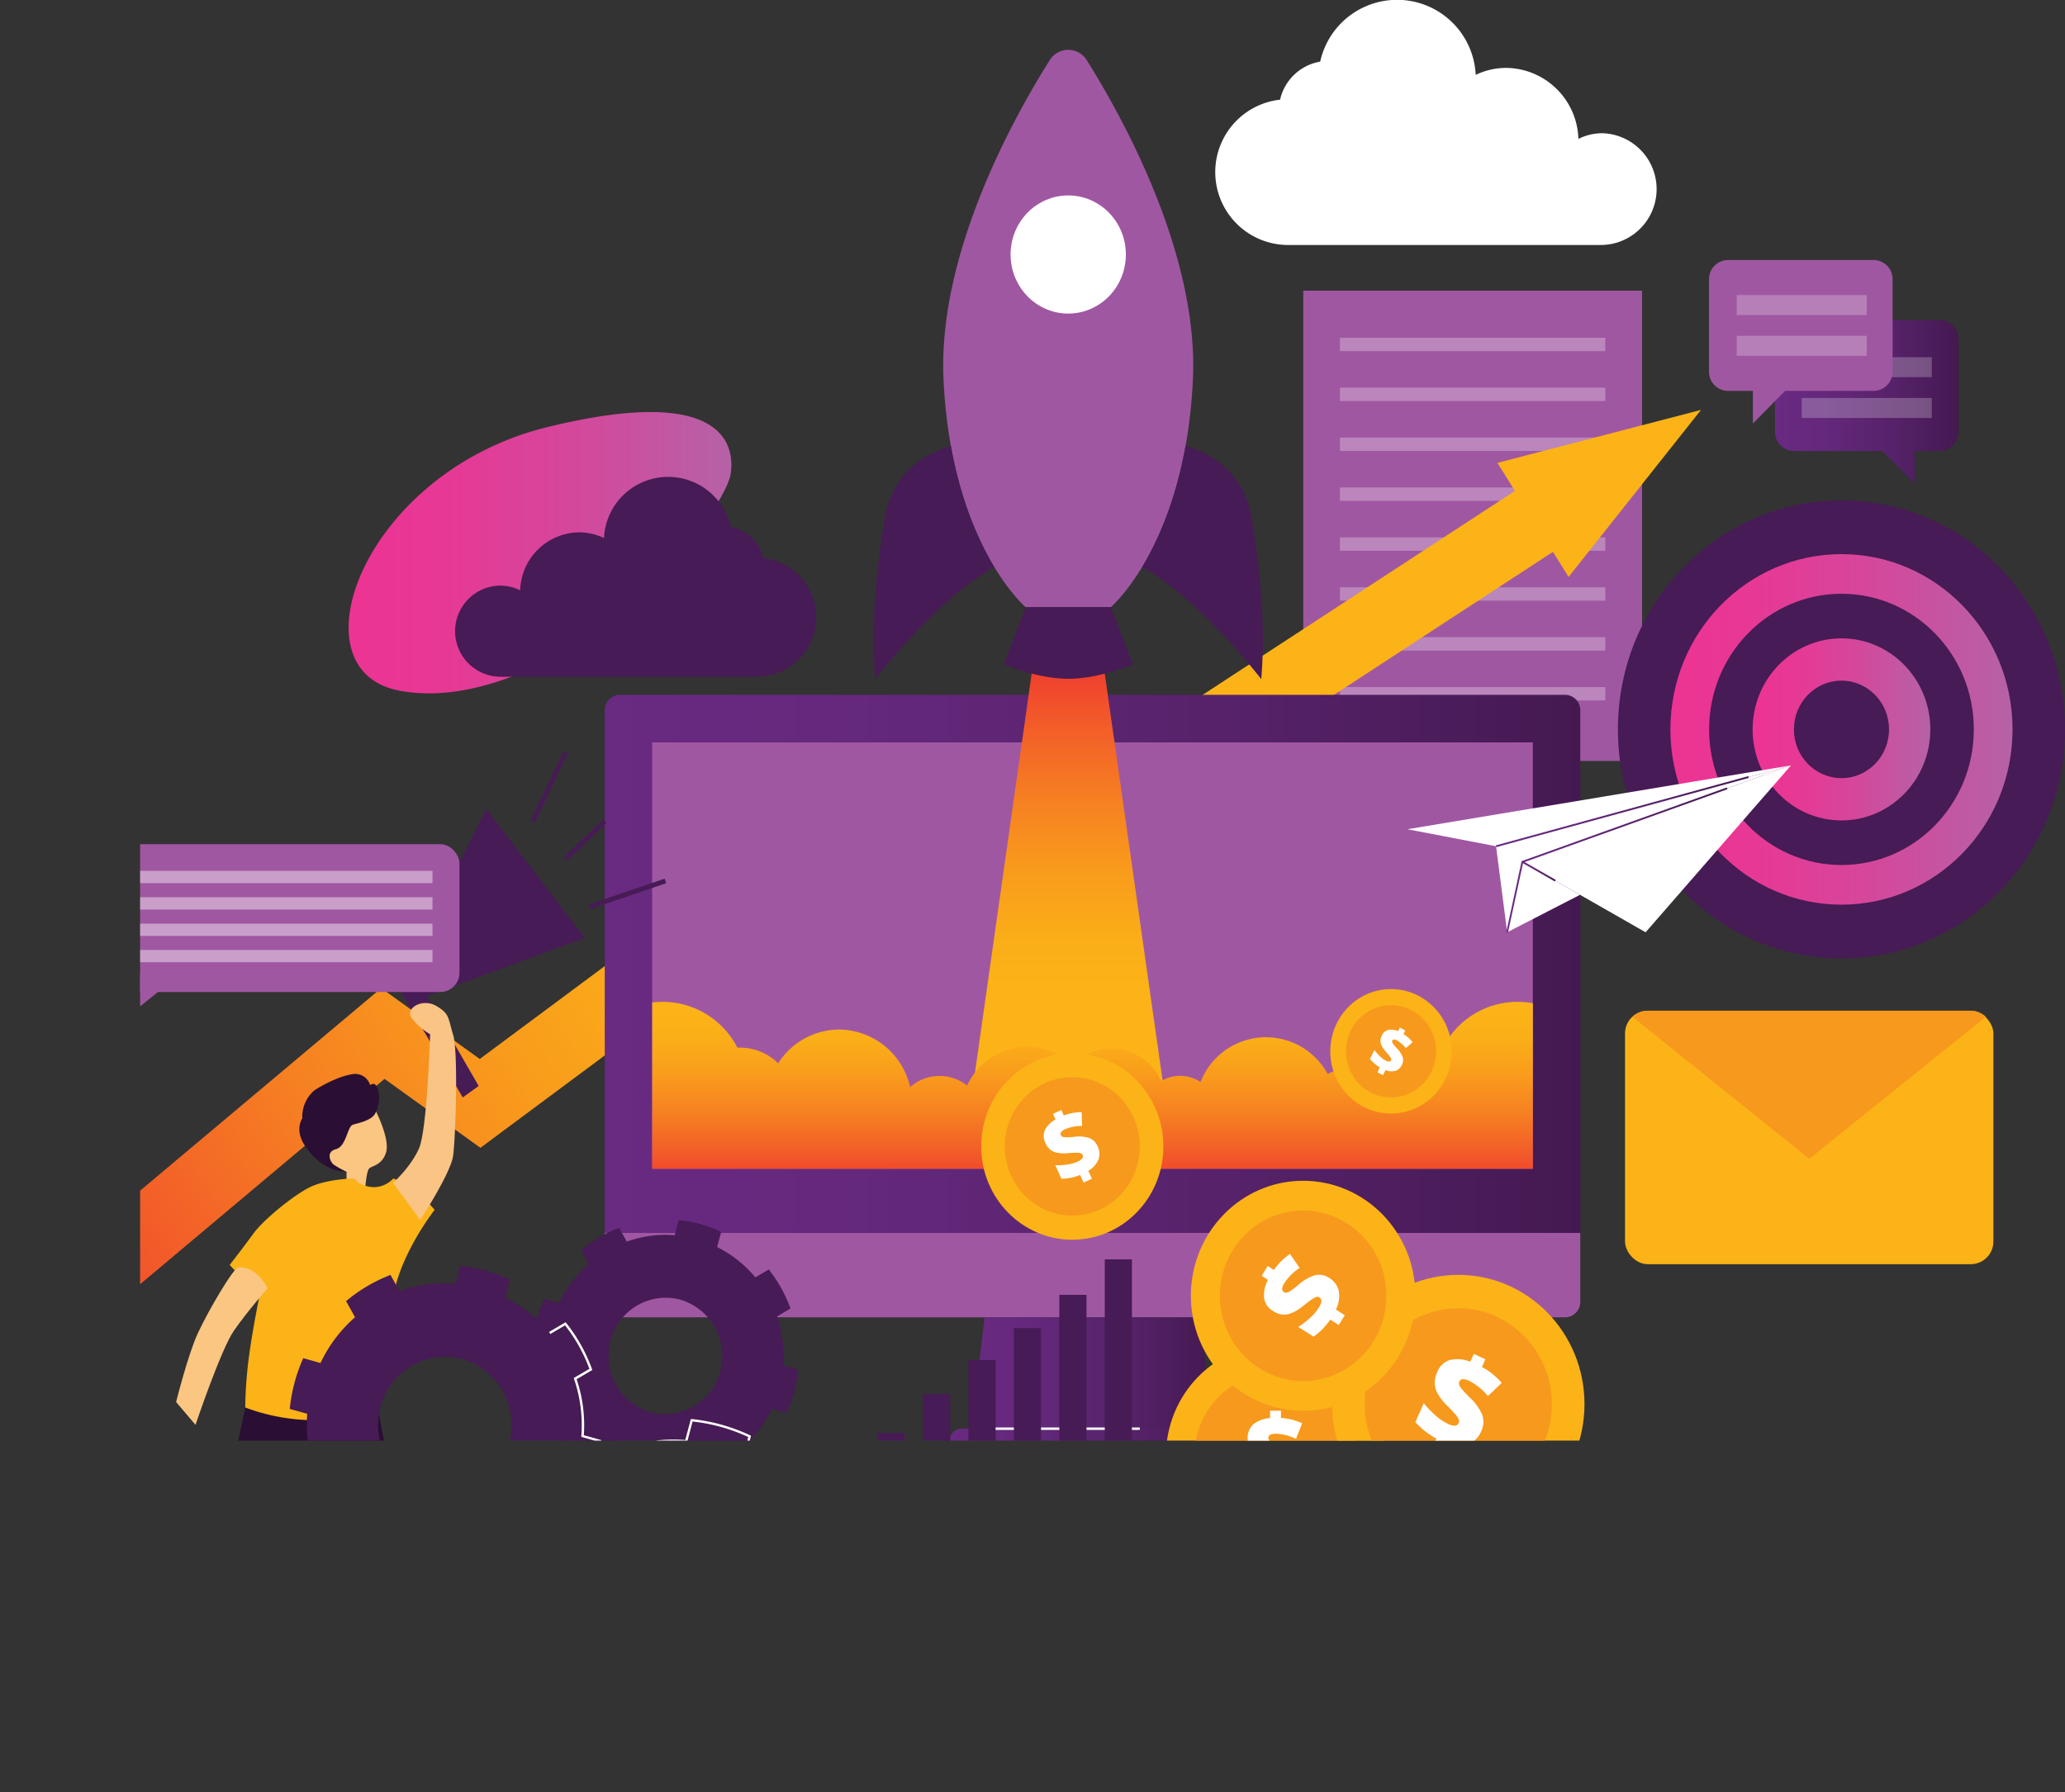 <svg xmlns="http://www.w3.org/2000/svg" xmlns:xlink="http://www.w3.org/1999/xlink" viewBox="0 0 569.63 494.48"><rect x="0" y="0" width="569.63" height="494.48" fill="#333333" stroke="none"/><defs><style>.cls-1{fill:none;}.cls-2{clip-path:url(#clip-path);}.cls-3{fill:url(#linear-gradient);}.cls-4{fill:#a057a2;}.cls-20,.cls-24,.cls-5{fill:#fff;}.cls-5{opacity:0.28;}.cls-6{fill:url(#linear-gradient-2);}.cls-7{fill:#2a0e33;}.cls-8{fill:url(#linear-gradient-3);}.cls-9{fill:url(#linear-gradient-4);}.cls-10{fill:url(#linear-gradient-5);}.cls-11{fill:url(#linear-gradient-6);}.cls-12{fill:url(#linear-gradient-7);}.cls-13{fill:#471b55;}.cls-14{fill:url(#linear-gradient-8);}.cls-15{fill:url(#linear-gradient-9);}.cls-16{fill:#fbc681;}.cls-17{fill:#fbb317;}.cls-18{fill:#fac484;}.cls-19{fill:#f7991d;}.cls-21{fill:url(#linear-gradient-10);}.cls-22{fill:url(#linear-gradient-11);}.cls-23{fill:url(#linear-gradient-12);}.cls-24{opacity:0.43;}.cls-25{fill:url(#linear-gradient-13);}.cls-26{opacity:0.54;}</style><clipPath id="clip-path" transform="translate(38.65)"><rect class="cls-1" width="562.84" height="397.48"/></clipPath><linearGradient id="linear-gradient" x1="57.52" y1="152.5" x2="163.1" y2="152.5" gradientUnits="userSpaceOnUse"><stop offset="0" stop-color="#ed3393"/><stop offset="0.24" stop-color="#e73895"/><stop offset="0.58" stop-color="#d5479b"/><stop offset="0.96" stop-color="#b95fa6"/><stop offset="1" stop-color="#b562a7"/></linearGradient><linearGradient id="linear-gradient-2" x1="290.28" y1="198.22" x2="3.52" y2="382.65" gradientUnits="userSpaceOnUse"><stop offset="0.27" stop-color="#fbb317"/><stop offset="0.38" stop-color="#faad18"/><stop offset="0.52" stop-color="#f99b1c"/><stop offset="0.68" stop-color="#f67f22"/><stop offset="0.86" stop-color="#f2572a"/><stop offset="1" stop-color="#ee3331"/></linearGradient><linearGradient id="linear-gradient-3" x1="128.17" y1="265.94" x2="397.27" y2="265.94" gradientUnits="userSpaceOnUse"><stop offset="0" stop-color="#692a82"/><stop offset="0.26" stop-color="#64287c"/><stop offset="0.63" stop-color="#57226a"/><stop offset="1" stop-color="#441951"/></linearGradient><linearGradient id="linear-gradient-4" x1="223.35" y1="397.44" x2="302.09" y2="397.44" xlink:href="#linear-gradient-3"/><linearGradient id="linear-gradient-5" x1="268.06" y1="378.85" x2="334.67" y2="378.85" xlink:href="#linear-gradient-3"/><linearGradient id="linear-gradient-6" x1="294.67" y1="305.98" x2="294.67" y2="179.61" xlink:href="#linear-gradient-2"/><linearGradient id="linear-gradient-7" x1="262.72" y1="262.42" x2="262.72" y2="328.71" xlink:href="#linear-gradient-2"/><linearGradient id="linear-gradient-8" x1="460.77" y1="201.25" x2="555.16" y2="201.25" xlink:href="#linear-gradient"/><linearGradient id="linear-gradient-9" x1="483.45" y1="201.25" x2="532.48" y2="201.25" xlink:href="#linear-gradient"/><linearGradient id="linear-gradient-10" x1="415.51" y1="237.28" x2="476.51" y2="237.28" xlink:href="#linear-gradient-3"/><linearGradient id="linear-gradient-11" x1="412.63" y1="223.94" x2="482.4" y2="223.94" xlink:href="#linear-gradient-3"/><linearGradient id="linear-gradient-12" x1="419.83" y1="240.4" x2="429.15" y2="240.4" xlink:href="#linear-gradient-3"/><linearGradient id="linear-gradient-13" x1="450.98" y1="110.84" x2="501.63" y2="110.84" xlink:href="#linear-gradient-3"/></defs><g id="Layer_2" data-name="Layer 2"><g id="Layer_1-2" data-name="Layer 1"><g class="cls-2"><path class="cls-3" d="M148.78,153.05a114.94,114.94,0,0,1-39.6,30.84c-11.34,5.25-25.05,9.19-37.95,6.61-29.49-5.89-9.39-60.2,40.94-72.61s51.71,6,50.76,12.71C162.33,134.87,156.54,143.79,148.78,153.05Z" transform="translate(38.65)"/><rect class="cls-4" x="359.5" y="80.2" width="93.46" height="129.75"/><rect class="cls-5" x="369.62" y="93.19" width="73.21" height="3.69"/><rect class="cls-5" x="369.62" y="106.96" width="73.21" height="3.69"/><rect class="cls-5" x="369.62" y="120.73" width="73.21" height="3.69"/><rect class="cls-5" x="369.62" y="134.5" width="73.21" height="3.69"/><rect class="cls-5" x="369.62" y="148.27" width="73.21" height="3.69"/><rect class="cls-5" x="369.62" y="162.04" width="73.21" height="3.69"/><rect class="cls-5" x="369.62" y="175.81" width="73.21" height="3.69"/><rect class="cls-5" x="369.62" y="189.58" width="73.21" height="3.69"/><polygon class="cls-6" points="34.05 358.2 21.7 342.76 105.16 272.64 132.34 292.19 224.97 223.34 253.44 242.88 430.68 127.09 441.15 143.92 253.18 266.71 225.41 247.66 132.53 316.7 106.07 297.68 34.05 358.2"/><path class="cls-7" d="M65.16,386.5s4.16,21.22,6.13,33.34-16.37,56.57-16.37,56.57-6-5.05-6-6.06,4-42.09,4-42.09l-6.63-25.59-23.8,59.6-8.4-3.37L29,388.35S51.47,370.68,65.16,386.5Z" transform="translate(38.65)"/><path class="cls-8" d="M393.08,191.71H132.36a4.24,4.24,0,0,0-4.19,4.29V340.18h269.1V196A4.24,4.24,0,0,0,393.08,191.71Z" transform="translate(38.65)"/><path class="cls-9" d="M262.72,394.19h-36.2a3.21,3.21,0,0,0-3.17,3.25h0a3.21,3.21,0,0,0,3.17,3.25h72.4a3.21,3.21,0,0,0,3.17-3.25h0a3.21,3.21,0,0,0-3.17-3.25Z" transform="translate(38.65)"/><rect class="cls-4" x="179.9" y="204.84" width="242.93" height="117.64"/><path class="cls-4" d="M128.17,340.18v19a4.24,4.24,0,0,0,4.19,4.29H393.08a4.24,4.24,0,0,0,4.19-4.29v-19Z" transform="translate(38.65)"/><polygon class="cls-10" points="271.58 363.51 268.06 394.19 301.37 394.19 334.67 394.19 331.15 363.51 271.58 363.51"/><path class="cls-7" d="M65.73,311.64l-.65-5a8.78,8.78,0,0,0,.65-5.55c-.65-3.16-2.28-1.68-2.28-1.68a4.29,4.29,0,0,0-5.05-3c-4.06.66-8.95,3.5-10.41,4.5a9.62,9.62,0,0,0-3.25,7.67s-2.28,3.17.81,7.67,7,7,11.39,7S65.73,311.64,65.73,311.64Z" transform="translate(38.65)"/><polygon class="cls-11" points="304.1 181.3 294.67 181.3 285.23 181.3 267.71 304.69 294.67 304.69 321.63 304.69 304.1 181.3"/><path class="cls-12" d="M141.25,322.48H384.19V276.81a23.06,23.06,0,0,0-24.8,12.26h-.72a15.22,15.22,0,0,0-13.72,8.8,16.12,16.12,0,0,0-17.37-1.55,19.36,19.36,0,0,0-35.06,2.22,10.21,10.21,0,0,0-10.9-.24,15,15,0,0,0-13.66-9,14.8,14.8,0,0,0-10.74,4.64,18,18,0,0,0-12.56-5.12,18.28,18.28,0,0,0-16.53,10.71,12.21,12.21,0,0,0-15.73.43,20.24,20.24,0,0,0-19.59-15.89A20,20,0,0,0,176,293.39a14.94,14.94,0,0,0-10.53-4.33h-.71a23.29,23.29,0,0,0-20.61-12.65,24.88,24.88,0,0,0-2.88.18Z" transform="translate(38.65)"/><ellipse class="cls-13" cx="507.97" cy="201.25" rx="61.67" ry="63.2"/><ellipse class="cls-14" cx="507.97" cy="201.25" rx="47.19" ry="48.36"/><ellipse class="cls-13" cx="507.97" cy="201.25" rx="36.51" ry="37.42"/><ellipse class="cls-15" cx="507.97" cy="201.25" rx="24.51" ry="25.12"/><ellipse class="cls-13" cx="507.97" cy="201.25" rx="13.12" ry="13.45"/><path class="cls-16" d="M65.08,306.68s3.9,7.63,2.76,11.3-4.07,3.66-4.72,4.5-1,5-1,5H56.94v-4.17a28.51,28.51,0,0,1-3.58-2c-.81-.66-2.28-3.45.65-4.23s3.09-6.27,4.72-6.77S64.42,309.07,65.08,306.68Z" transform="translate(38.65)"/><path class="cls-17" d="M58.89,325.15s-7.32.16-11.88,2.33-12.88,9-15.62,12.7c-3.85,5.25-6.67,8.81-6.67,8.81s3.91,4.84,8.63,6.51c0,0-2.12,10-3.26,18.34A118.85,118.85,0,0,0,29,388.35a54.89,54.89,0,0,0,19.85,3.5c11.72,0,18.07-6.84,18.07-6.84s.65-18.51,3.41-29.68,10.91-21.51,10.91-21.51-4.72-6-11.39-8.67c0,0-3.72,4.49-9.64,1.17Z" transform="translate(38.65)"/><path class="cls-16" d="M27.16,349.66c-1.37,0-8.46,12.17-11.23,18.18s-6,19-6,19l5.35,6.3s7-20.81,10.6-26,9.28-11.67,9.28-11.67S32.53,349.49,27.16,349.66Z" transform="translate(38.65)"/><polygon class="cls-13" points="108.77 270.61 127.65 302.8 132.04 299.63 113.17 266.95 108.77 270.61"/><path class="cls-18" d="M69.77,326.38s4.88-4.34,7.16-9.51S80,285.36,80,285.36a18,18,0,0,1-5.12-4.51c-1.87-2.66,3-5.5,6.75-3.33s3.26,3.17,4.72,8,.65,28.52,0,33.35-9.09,17.75-9.09,17.75Z" transform="translate(38.65)"/><polygon class="cls-13" points="111.69 267.76 134.15 223.24 161.32 258.76 116.57 275.27 111.69 267.76"/><path class="cls-13" d="M197.2,448.32l-5.62-1.57a46.59,46.59,0,0,0-2.32-18.53l5.06-3a52.26,52.26,0,0,0-8.23-14.73l-5.06,3a44.58,44.58,0,0,0-14.42-11.42l1.53-5.77a50.54,50.54,0,0,0-7.81-2.9,49.35,49.35,0,0,0-8.17-1.55l-1.53,5.77A43.34,43.34,0,0,0,132.54,400l-2.89-5.18a50.15,50.15,0,0,0-14.37,8.43l2.89,5.18A45.34,45.34,0,0,0,107,423.2l-5.63-1.56a52.21,52.21,0,0,0-2.83,8A53.59,53.59,0,0,0,97.05,438l5.63,1.57A46.59,46.59,0,0,0,105,458.11l-5,3a52.12,52.12,0,0,0,8.23,14.73l5-3a44.46,44.46,0,0,0,14.43,11.42L126.12,490a49.59,49.59,0,0,0,16,4.45l1.53-5.76a43.46,43.46,0,0,0,18.08-2.37l2.9,5.18A50.18,50.18,0,0,0,179,483.09l-2.89-5.18a45.34,45.34,0,0,0,11.14-14.78l5.63,1.57a52.81,52.81,0,0,0,4.34-16.38Zm-55.71,16.1a22.09,22.09,0,0,1-15.1-27,21.44,21.44,0,0,1,26.38-15.48,22.09,22.09,0,0,1,15.1,27A21.44,21.44,0,0,1,141.49,464.42Z" transform="translate(38.65)"/><path class="cls-13" d="M126.87,397.55l-4.81-1.34a39.49,39.49,0,0,0-2-15.84l4.33-2.54a45.08,45.08,0,0,0-7-12.6l-4.32,2.54A38.24,38.24,0,0,0,100.71,358l1.31-4.93a43.26,43.26,0,0,0-6.68-2.48,41.94,41.94,0,0,0-7-1.32L87,354.2a37.08,37.08,0,0,0-15.46,2l-2.47-4.43A43.23,43.23,0,0,0,56.82,359l2.47,4.44a38.74,38.74,0,0,0-9.53,12.64L45,374.74a45,45,0,0,0-2.42,6.84,46.28,46.28,0,0,0-1.3,7.16l4.82,1.34a39.74,39.74,0,0,0,2,15.85l-4.32,2.54a44.4,44.4,0,0,0,7,12.59l4.32-2.54a38,38,0,0,0,12.34,9.77l-1.31,4.93A42.57,42.57,0,0,0,79.76,437l1.3-4.93a37.27,37.27,0,0,0,15.47-2L99,434.5a42.9,42.9,0,0,0,12.29-7.21l-2.47-4.43a38.88,38.88,0,0,0,9.53-12.64l4.81,1.34a45.11,45.11,0,0,0,3.71-14ZM79.23,411.32a18.89,18.89,0,0,1-12.91-23.11A18.34,18.34,0,0,1,88.87,375a18.9,18.9,0,0,1,12.92,23.12A18.34,18.34,0,0,1,79.23,411.32Z" transform="translate(38.65)"/><path class="cls-13" d="M181.52,377.89l-4.11-1.14a34.18,34.18,0,0,0-1.69-13.55l3.69-2.17a37.92,37.92,0,0,0-6-10.76l-3.7,2.17a32.41,32.41,0,0,0-10.54-8.35l1.12-4.22a37.42,37.42,0,0,0-5.71-2.12,37,37,0,0,0-6-1.13l-1.11,4.21a31.58,31.58,0,0,0-13.22,1.74l-2.12-3.79a36.8,36.8,0,0,0-10.5,6.16l2.11,3.79a33.12,33.12,0,0,0-8.14,10.81l-4.12-1.15a38.33,38.33,0,0,0-3.17,12l4.11,1.15a34,34,0,0,0,1.69,13.54l-3.7,2.17a38.38,38.38,0,0,0,6,10.77l3.7-2.17a32.55,32.55,0,0,0,10.54,8.35l-1.12,4.21a35.42,35.42,0,0,0,5.71,2.12,36.07,36.07,0,0,0,6,1.14l1.12-4.22a31.79,31.79,0,0,0,13.22-1.73l2.12,3.79a36.83,36.83,0,0,0,10.5-6.17l-2.11-3.78a33.22,33.22,0,0,0,8.14-10.81l4.12,1.15a38.65,38.65,0,0,0,2.06-5.86A37.51,37.51,0,0,0,181.52,377.89ZM140.8,389.66a16.14,16.14,0,0,1-11-19.75A15.68,15.68,0,0,1,149,358.59a16.16,16.16,0,0,1,11,19.76A15.67,15.67,0,0,1,140.8,389.66Z" transform="translate(38.65)"/><ellipse class="cls-17" cx="351.82" cy="401.79" rx="30.2" ry="30.94"/><ellipse class="cls-19" cx="351.82" cy="401.79" rx="22.38" ry="22.93"/><path class="cls-20" d="M311.71,411.5a17,17,0,0,1-6.16-1.46v-5a20.47,20.47,0,0,0,3.68,1.47,12.33,12.33,0,0,0,3.49.6,4.13,4.13,0,0,0,1.82-.31,1.09,1.09,0,0,0,.58-1,1,1,0,0,0-.42-.83,6.42,6.42,0,0,0-1.39-.78c-.64-.29-1.52-.64-2.62-1.05a11.69,11.69,0,0,1-3-1.58,5.43,5.43,0,0,1-1.66-2,6.31,6.31,0,0,1-.51-2.7,4.94,4.94,0,0,1,1.54-3.86,8.15,8.15,0,0,1,4.64-1.72v-2.05h3v2a16.8,16.8,0,0,1,5.85,1.47L318.85,397a13.44,13.44,0,0,0-5.5-1.4,3.25,3.25,0,0,0-1.64.29.94.94,0,0,0-.48.86,1.05,1.05,0,0,0,.35.81,4.29,4.29,0,0,0,1.19.72,23.3,23.3,0,0,0,2.35.92,11.42,11.42,0,0,1,4.38,2.52,5.15,5.15,0,0,1,1.32,3.65,5.54,5.54,0,0,1-1.55,4.08,7.48,7.48,0,0,1-4.53,1.94v2.89h-3Z" transform="translate(38.65)"/><ellipse class="cls-17" cx="402.27" cy="387.42" rx="34.81" ry="35.67"/><ellipse class="cls-19" cx="402.27" cy="387.42" rx="25.8" ry="26.44"/><path class="cls-20" d="M357.57,396.91a20.32,20.32,0,0,1-5.78-4.55l2.31-5.22a24.29,24.29,0,0,0,3.18,3.35,14.53,14.53,0,0,0,3.38,2.32,4.58,4.58,0,0,0,2,.57,1.22,1.22,0,0,0,1.09-.79,1.27,1.27,0,0,0-.05-1.09,8.22,8.22,0,0,0-1.09-1.49c-.55-.62-1.3-1.41-2.27-2.38a13.91,13.91,0,0,1-2.4-3.12,6.33,6.33,0,0,1-.83-2.87,7.14,7.14,0,0,1,.71-3.08,5.55,5.55,0,0,1,3.42-3.3,9.22,9.22,0,0,1,5.67.47l1-2.16,3.17,1.48-.94,2.12a19.85,19.85,0,0,1,5.46,4.4l-3.81,3.63a15.74,15.74,0,0,0-5.12-4.17,3.88,3.88,0,0,0-1.86-.5,1.09,1.09,0,0,0-.9.67,1.24,1.24,0,0,0,0,1,5.5,5.5,0,0,0,.91,1.33c.47.56,1.15,1.26,2,2.12a13.42,13.42,0,0,1,3.42,4.78,5.94,5.94,0,0,1-.3,4.47,6.24,6.24,0,0,1-3.53,3.53,8.53,8.53,0,0,1-5.66-.17l-1.35,3-3.17-1.48Z" transform="translate(38.65)"/><ellipse class="cls-17" cx="359.47" cy="357.53" rx="30.97" ry="31.74"/><ellipse class="cls-19" cx="359.47" cy="357.53" rx="22.96" ry="23.52"/><path class="cls-20" d="M328.29,364.1a18,18,0,0,1-4.59,4.7l-4.22-2.69a22.15,22.15,0,0,0,3.25-2.49,12.91,12.91,0,0,0,2.39-2.79,4.48,4.48,0,0,0,.73-1.79,1.11,1.11,0,0,0-.56-1.07,1.06,1.06,0,0,0-.94-.08,6.71,6.71,0,0,0-1.41.82q-.9.63-2.31,1.77a12.32,12.32,0,0,1-3,1.81,5.43,5.43,0,0,1-2.56.42,6,6,0,0,1-2.57-1,5,5,0,0,1-2.44-3.47,8.83,8.83,0,0,1,1.05-5.08L309.4,352l1.64-2.69,1.72,1.09a17.71,17.71,0,0,1,4.42-4.43l2.68,3.87a14.06,14.06,0,0,0-4.18,4.14,3.65,3.65,0,0,0-.65,1.63,1,1,0,0,0,.48.89,1,1,0,0,0,.88.13,4.73,4.73,0,0,0,1.25-.67,25.85,25.85,0,0,0,2.06-1.6,11.62,11.62,0,0,1,4.51-2.54,5,5,0,0,1,3.82.79,5.64,5.64,0,0,1,2.63,3.61,8.23,8.23,0,0,1-.81,5.1l2.45,1.56-1.64,2.7Z" transform="translate(38.65)"/><ellipse class="cls-17" cx="295.79" cy="316.31" rx="25.13" ry="25.75"/><ellipse class="cls-19" cx="295.79" cy="316.31" rx="18.62" ry="19.09"/><path class="cls-20" d="M259.3,324.19a14.24,14.24,0,0,1-5.16,1.06l-1.67-3.76a16.74,16.74,0,0,0,3.28-.18,10.16,10.16,0,0,0,2.84-.79,3.5,3.5,0,0,0,1.28-.87.91.91,0,0,0,.09-1,.86.86,0,0,0-.6-.49,5.47,5.47,0,0,0-1.31-.1c-.59,0-1.37.05-2.34.13a9.42,9.42,0,0,1-2.79-.14,4.34,4.34,0,0,1-1.92-.9,5,5,0,0,1-1.3-1.86,4.15,4.15,0,0,1-.12-3.47,6.88,6.88,0,0,1,2.94-2.94l-.69-1.55,2.29-1.07.68,1.53a13.77,13.77,0,0,1,4.92-.95l.12,3.84a11.23,11.23,0,0,0-4.64.87,2.94,2.94,0,0,0-1.15.81.79.79,0,0,0-.07.81.87.87,0,0,0,.53.5,4.36,4.36,0,0,0,1.15.13c.51,0,1.21-.05,2.09-.14a9.2,9.2,0,0,1,4.16.37,4.11,4.11,0,0,1,2.23,2.29,4.64,4.64,0,0,1,.2,3.64,6.43,6.43,0,0,1-2.78,3.07l1,2.19-2.29,1.07Z" transform="translate(38.65)"/><ellipse class="cls-17" cx="383.71" cy="290.07" rx="16.75" ry="17.17"/><ellipse class="cls-19" cx="383.71" cy="290.07" rx="12.42" ry="12.72"/><path class="cls-20" d="M341.94,294.48a9.71,9.71,0,0,1-2.68-2.32l1.23-2.45a12.44,12.44,0,0,0,1.45,1.68,7,7,0,0,0,1.58,1.2,2.34,2.34,0,0,0,1,.32.58.58,0,0,0,.54-.36.59.59,0,0,0,0-.52,3.66,3.66,0,0,0-.49-.74c-.25-.31-.59-.71-1-1.2a6.45,6.45,0,0,1-1.09-1.56,3.07,3.07,0,0,1-.33-1.39,3.28,3.28,0,0,1,.41-1.47,2.64,2.64,0,0,1,1.72-1.5,4.48,4.48,0,0,1,2.71.35l.51-1,1.49.79-.5,1a9.69,9.69,0,0,1,2.53,2.25l-1.91,1.65a7.72,7.72,0,0,0-2.37-2.12,1.86,1.86,0,0,0-.89-.29.52.52,0,0,0-.44.31.6.6,0,0,0,0,.49,2.7,2.7,0,0,0,.41.66,12.68,12.68,0,0,0,.93,1.06,6.63,6.63,0,0,1,1.54,2.39,2.86,2.86,0,0,1-.25,2.14,3,3,0,0,1-1.78,1.61,4,4,0,0,1-2.71-.22l-.72,1.43-1.49-.79Z" transform="translate(38.65)"/><polygon class="cls-17" points="469.22 113.1 413.07 127.71 422.88 143.45 432.7 159.18 469.22 113.1"/><rect class="cls-20" x="268.06" y="393.86" width="46.35" height="0.67"/><path class="cls-20" d="M111,427.45l-2.61-4.67.21-.17a38.25,38.25,0,0,0,9.44-12.54l.12-.25,4.81,1.34a44.61,44.61,0,0,0,3.54-13.36l-4.8-1.34,0-.27a39.45,39.45,0,0,0-2-15.71l-.09-.27,4.32-2.53a44.36,44.36,0,0,0-6.72-12l-4.08,2.4-.32-.58,4.56-2.67.17.21a44.7,44.7,0,0,1,7.09,12.69l.1.27-4.33,2.54A39.79,39.79,0,0,1,122.4,396l4.82,1.35,0,.28a46.4,46.4,0,0,1-1.31,7.21,44.91,44.91,0,0,1-2.44,6.9l-.11.25-4.82-1.34a38.87,38.87,0,0,1-9.29,12.32l2.34,4.19Z" transform="translate(38.65)"/><path class="cls-20" d="M180.79,413.71a44,44,0,0,0-14.32-11.34l-.24-.12,1.52-5.76a48.73,48.73,0,0,0-7.51-2.77,49.78,49.78,0,0,0-7.84-1.51L150.87,398l-.27,0a42.64,42.64,0,0,0-12.19.74l-.13-.65a43.88,43.88,0,0,1,12.1-.78l1.54-5.77.27,0a49.87,49.87,0,0,1,8.22,1.56,50.52,50.52,0,0,1,7.86,2.92l.25.12L167,401.89a44.42,44.42,0,0,1,14.29,11.39Z" transform="translate(38.65)"/><polygon class="cls-20" points="388.24 228.8 494.05 211.18 412.69 233.49 388.24 228.8"/><polygon class="cls-20" points="453.94 257.23 419.95 237.8 494.05 211.18 453.94 257.23"/><polygon class="cls-20" points="412.69 233.49 415.75 257.23 419.95 237.8 494.05 211.18 412.69 233.49"/><polygon class="cls-20" points="419.95 237.8 415.75 257.23 435.85 246.89 419.95 237.8"/><polygon class="cls-21" points="415.98 257.28 415.51 257.18 419.74 237.61 419.87 237.56 476.35 217.28 476.51 217.75 420.16 237.99 415.98 257.28"/><polygon class="cls-22" points="412.75 233.74 412.63 233.25 482.27 214.15 482.4 214.64 412.75 233.74"/><polygon class="cls-23" points="428.92 243.21 419.83 238.02 420.07 237.58 429.15 242.78 428.92 243.21"/><rect class="cls-13" x="242.08" y="395.39" width="7.49" height="74.45"/><rect class="cls-13" x="254.61" y="384.62" width="7.49" height="85.23"/><rect class="cls-13" x="267.15" y="375.24" width="7.49" height="94.61"/><rect class="cls-13" x="279.68" y="366.43" width="7.49" height="103.42"/><rect class="cls-13" x="292.22" y="357.25" width="7.49" height="112.6"/><rect class="cls-13" x="304.75" y="347.47" width="7.49" height="122.37"/><polygon class="cls-13" points="147.55 226.9 146.38 226.31 155.49 207.21 156.65 207.79 147.55 226.9"/><polygon class="cls-13" points="156.51 237.35 155.63 236.38 166.38 226.12 167.26 227.09 156.51 237.35"/><polygon class="cls-13" points="162.84 250.81 162.43 249.54 183.36 242.43 183.77 243.69 162.84 250.81"/><rect class="cls-17" x="448.26" y="278.88" width="101.62" height="69.93" rx="6.26"/><path class="cls-19" d="M411.68,280.55l48.74,39.18,48.75-39.18a6.16,6.16,0,0,0-4.2-1.67h-89.1A6.15,6.15,0,0,0,411.68,280.55Z" transform="translate(38.65)"/><rect class="cls-4" y="232.92" width="126.74" height="40.79" rx="5.29"/><rect class="cls-24" x="7.44" y="240.28" width="111.86" height="3.39"/><rect class="cls-24" x="7.44" y="247.56" width="111.86" height="3.39"/><rect class="cls-24" x="7.44" y="254.84" width="111.86" height="3.39"/><rect class="cls-24" x="7.44" y="262.11" width="111.86" height="3.39"/><polygon class="cls-4" points="26.8 268.74 26.8 287.17 49.77 268.74 26.8 268.74"/><path class="cls-4" d="M261.09,16.54a6,6,0,0,0-10.14,0c-9.95,15.81-31,53.57-29.32,88.25,2.15,45.32,22.63,62.72,22.63,62.72h23.51s20.49-17.4,22.64-62.72C292.05,70.11,271,32.35,261.09,16.54Z" transform="translate(38.65)"/><path class="cls-13" d="M223.63,122.94h0s-1.9.63-4.59,1.84a23.65,23.65,0,0,0-13.52,17.6c-1.89,11-4.17,28.71-2.75,45,0,0,17.37-22.5,32.86-30.89C231.29,149.26,226.39,138.34,223.63,122.94Z" transform="translate(38.65)"/><path class="cls-13" d="M288.4,122.94h0s1.91.63,4.6,1.84a23.64,23.64,0,0,1,13.51,17.6c1.9,11,4.18,28.71,2.75,45,0,0-17.36-22.5-32.85-30.89C280.74,149.26,285.65,138.34,288.4,122.94Z" transform="translate(38.65)"/><ellipse class="cls-20" cx="294.67" cy="70.22" rx="15.9" ry="16.3"/><path class="cls-13" d="M99.47,161.6a12,12,0,0,1,5.37,1.28,16.46,16.46,0,0,1,16.25-16,15.86,15.86,0,0,1,6.87,1.58,17.72,17.72,0,0,1,35-3,11.23,11.23,0,0,1,9,8.56,16.41,16.41,0,0,1-1.41,32.71c-.28,0-.56,0-.84,0v0H99.47a12.58,12.58,0,0,1,0-25.16Z" transform="translate(38.65)"/><path class="cls-20" d="M403.34,36.76a14.62,14.62,0,0,0-6.59,1.57,20.17,20.17,0,0,0-19.91-19.6,19.49,19.49,0,0,0-8.42,1.93A21.71,21.71,0,0,0,325.53,17,13.73,13.73,0,0,0,314.46,27.5a20.11,20.11,0,0,0,1.73,40.09c.35,0,.69,0,1,0v0h86.11a15.42,15.42,0,0,0,0-30.83Z" transform="translate(38.65)"/><path class="cls-13" d="M267.77,167.51H244.26l-6,15.78s9.14,4,17.8,4,17.8-4,17.8-4Z" transform="translate(38.65)"/><path class="cls-25" d="M456.2,88.31h40.2a5.29,5.29,0,0,1,5.23,5.35v25.41a5.3,5.3,0,0,1-5.23,5.36h-6.89v8.95l-8.88-8.95H456.2a5.29,5.29,0,0,1-5.22-5.36V93.66A5.29,5.29,0,0,1,456.2,88.31Z" transform="translate(38.65)"/><g class="cls-26"><rect class="cls-24" x="497" y="98.55" width="35.89" height="5.51"/><rect class="cls-24" x="497" y="109.81" width="35.89" height="5.51"/></g><path class="cls-4" d="M478.23,71.74H438a5.28,5.28,0,0,0-5.22,5.35V102.5a5.28,5.28,0,0,0,5.22,5.35h6.89v9l8.88-9h24.43a5.28,5.28,0,0,0,5.22-5.35V77.09A5.28,5.28,0,0,0,478.23,71.74Z" transform="translate(38.65)"/><g class="cls-26"><rect class="cls-24" x="479.06" y="81.41" width="35.89" height="5.51"/><rect class="cls-24" x="479.06" y="92.66" width="35.89" height="5.51"/></g></g></g></g></svg>